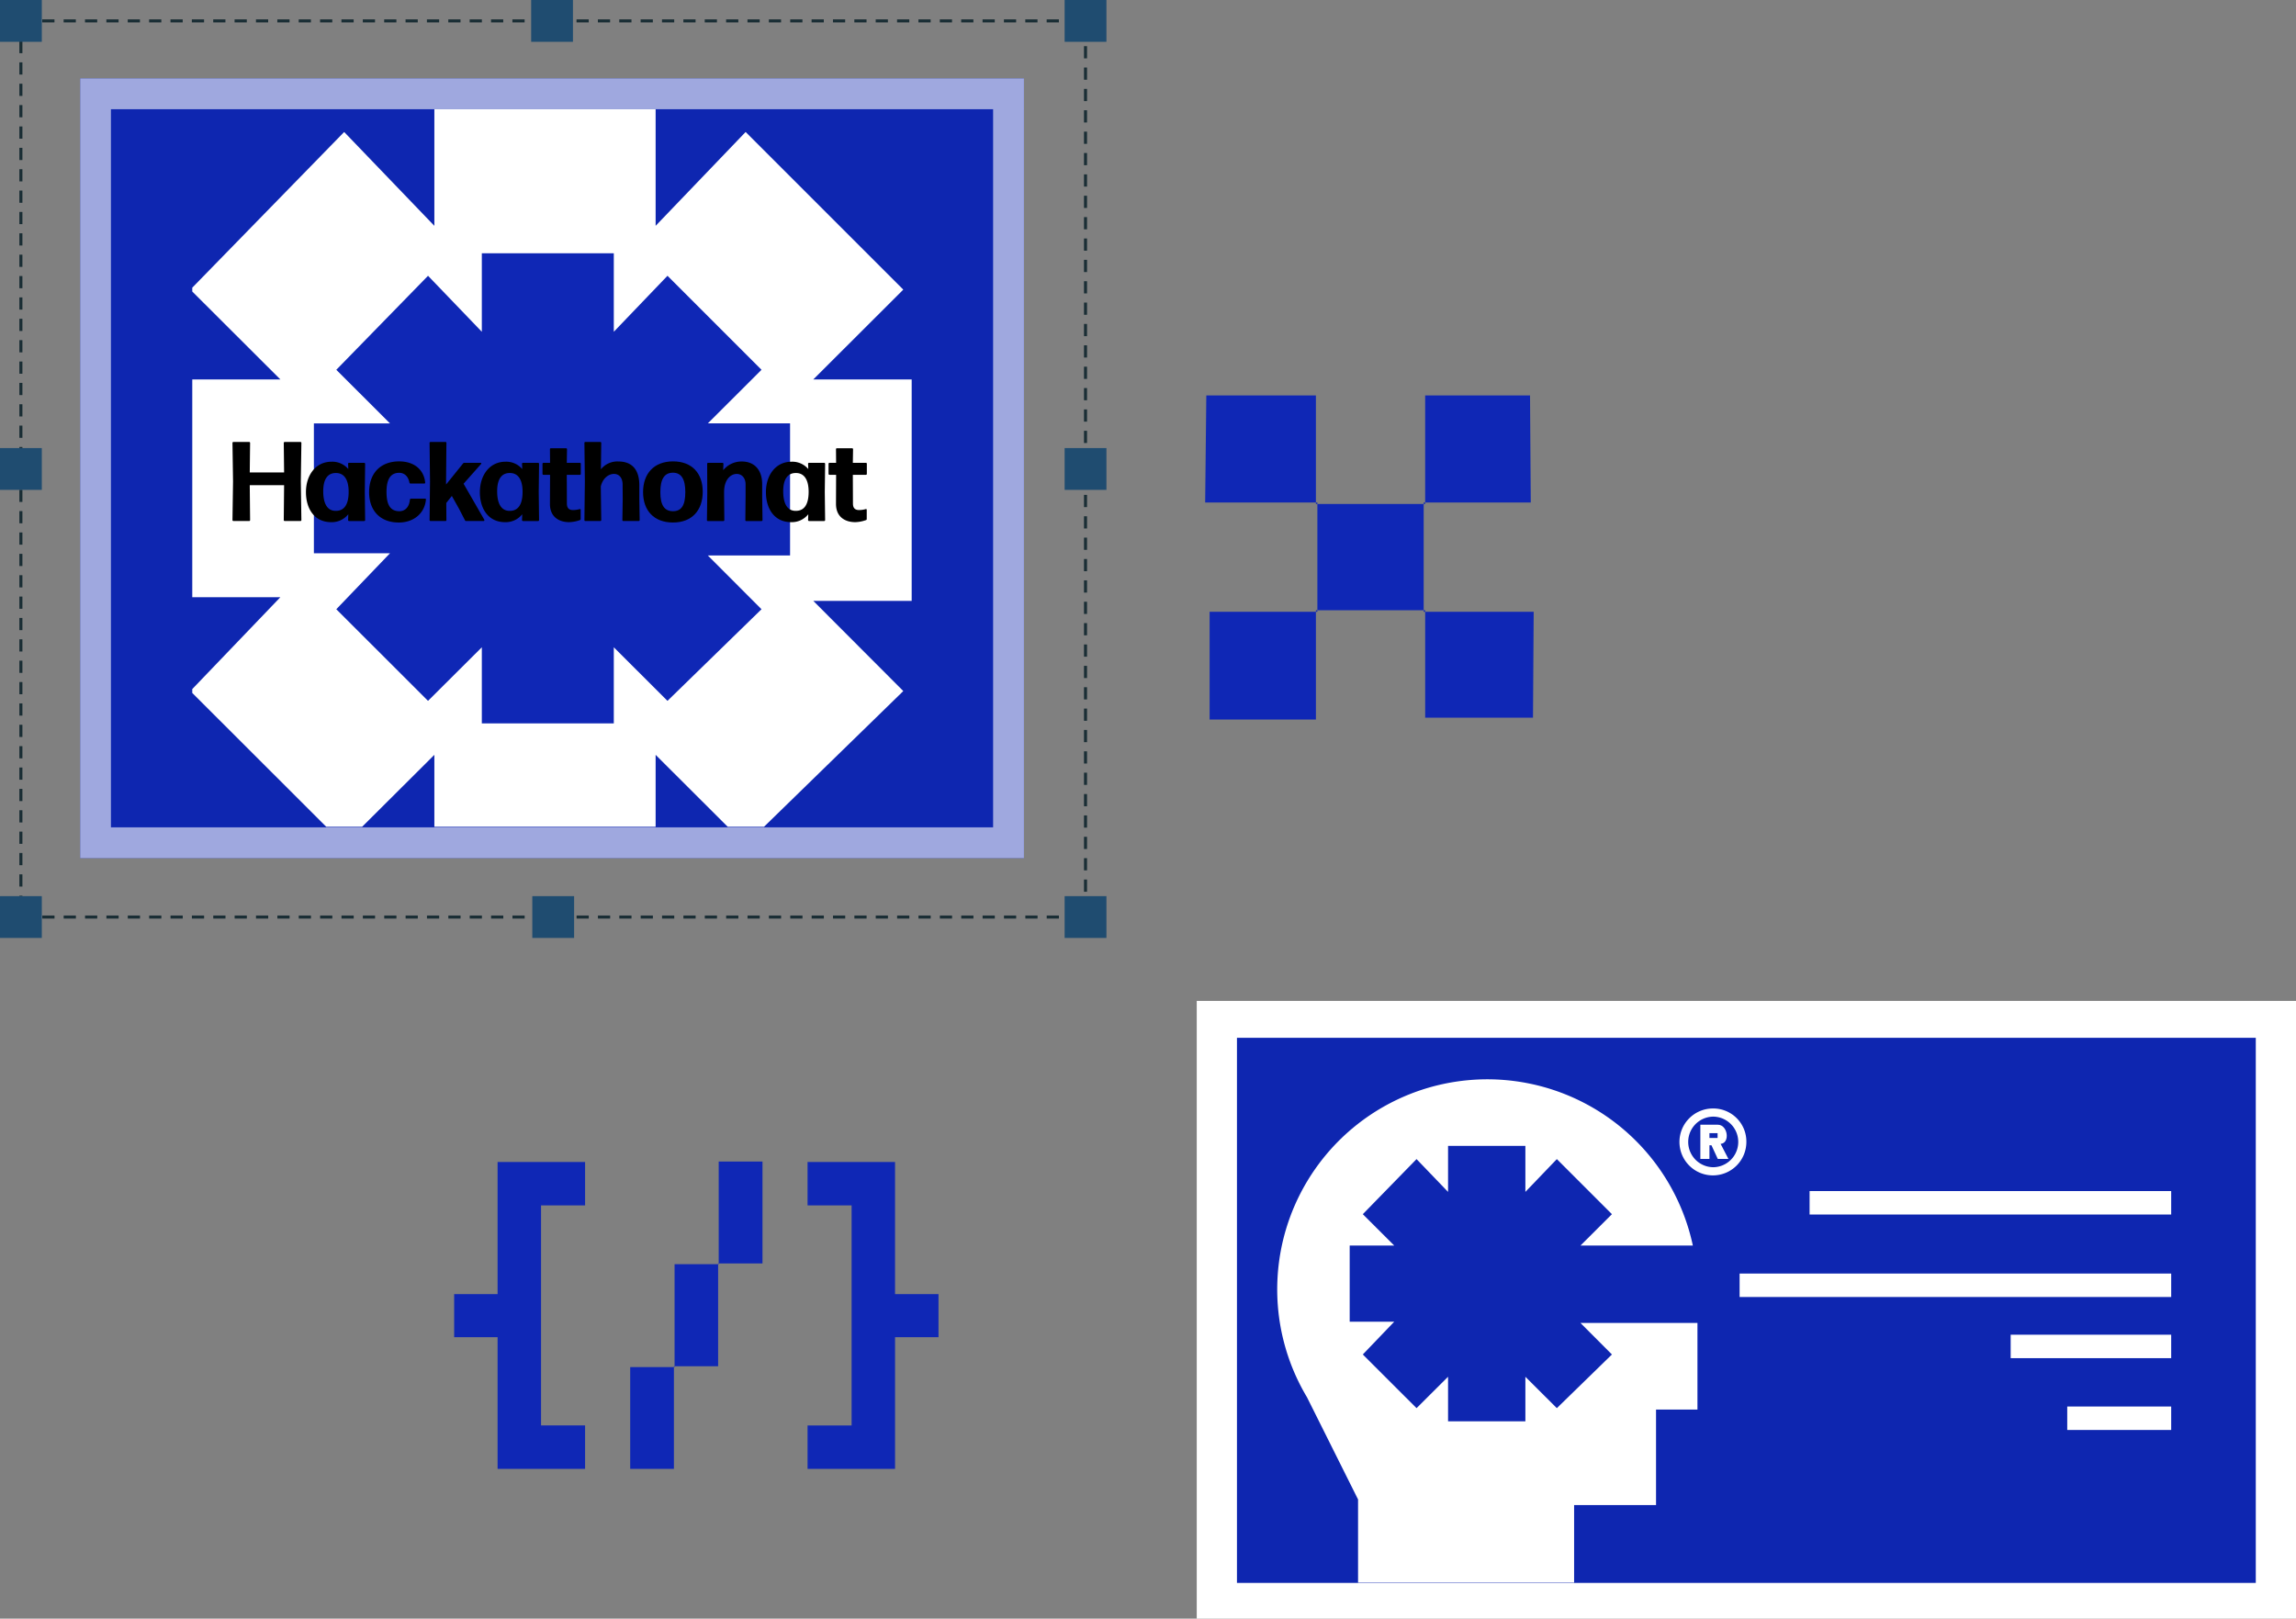 <svg xmlns="http://www.w3.org/2000/svg" xmlns:xlink="http://www.w3.org/1999/xlink" width="752.07" height="530.248" viewBox="0 0 752.07 530.248">
  <rect x="0" y="0" width="752.07" height="530.248" fill="#808080" stroke="none"/>
  <defs>
    <clipPath id="clip-path">
      <rect id="Rectangle_611" data-name="Rectangle 611" width="309.12" height="255.422" fill="none"/>
    </clipPath>
    <clipPath id="clip-path-2">
      <rect id="Rectangle_635" data-name="Rectangle 635" width="235.648" height="235.067" fill="none"/>
    </clipPath>
    <clipPath id="clip-path-3">
      <rect id="Rectangle_598" data-name="Rectangle 598" width="360.069" height="202.368" fill="none" stroke="#0f27b5" stroke-width="10"/>
    </clipPath>
    <clipPath id="clip-path-4">
      <rect id="Rectangle_812" data-name="Rectangle 812" width="153.66" height="164.881" fill="#fff"/>
    </clipPath>
  </defs>
  <g id="Group_3092" data-name="Group 3092" transform="translate(-250.999 -335.401)">
    <g id="Group_3065" data-name="Group 3065" transform="translate(-14.242 -1515.901)">
      <g id="Group_2808" data-name="Group 2808" transform="translate(11959.35 5005.773)">
        <rect id="Rectangle_610" data-name="Rectangle 610" width="309.12" height="255.422" transform="translate(-11667.836 -3128.779)" fill="#0e26b0"/>
        <g id="Group_2666" data-name="Group 2666" transform="translate(-11667.836 -3128.776)" opacity="0.6" style="isolation: isolate">
          <g id="Group_2665" data-name="Group 2665">
            <g id="Group_2664" data-name="Group 2664" clip-path="url(#clip-path)">
              <path id="Path_2624" data-name="Path 2624" d="M400.7,386.335h309.12V130.913H400.7Zm299.023-10.087H410.763V140.995H699.719Z" transform="translate(-400.696 -130.913)" fill="#fff"/>
            </g>
          </g>
        </g>
        <rect id="Rectangle_612" data-name="Rectangle 612" width="348.726" height="293.565" transform="translate(-11687.267 -3147.626)" fill="none" stroke="#1a2e35" stroke-miterlimit="10" stroke-width="1" stroke-dasharray="4 3"/>
        <rect id="Rectangle_613" data-name="Rectangle 613" width="13.693" height="13.693" transform="translate(-11345.384 -3154.471)" fill="#1f4c70"/>
        <rect id="Rectangle_614" data-name="Rectangle 614" width="13.693" height="13.693" transform="translate(-11345.384 -2860.906)" fill="#1f4c70"/>
        <rect id="Rectangle_615" data-name="Rectangle 615" width="13.693" height="13.693" transform="translate(-11694.108 -2860.906)" fill="#1f4c70"/>
        <rect id="Rectangle_616" data-name="Rectangle 616" width="13.693" height="13.693" transform="translate(-11694.108 -3154.471)" fill="#1f4c70"/>
        <rect id="Rectangle_617" data-name="Rectangle 617" width="13.693" height="13.693" transform="translate(-11520.124 -3154.471)" fill="#1f4c70"/>
        <rect id="Rectangle_618" data-name="Rectangle 618" width="13.693" height="13.693" transform="translate(-11519.748 -2860.906)" fill="#1f4c70"/>
        <rect id="Rectangle_619" data-name="Rectangle 619" width="13.693" height="13.693" transform="translate(-11345.384 -3007.69)" fill="#1f4c70"/>
        <rect id="Rectangle_620" data-name="Rectangle 620" width="13.693" height="13.693" transform="translate(-11694.108 -3007.69)" fill="#1f4c70"/>
        <g id="Group_2702" data-name="Group 2702" transform="translate(-11631.13 -3118.695)">
          <g id="Group_2701" data-name="Group 2701" clip-path="url(#clip-path-2)">
            <path id="Path_2668" data-name="Path 2668" d="M670.27,298.636H625.105l29.484,29.543L602.947,378.5l-29.484-29.422V390.87H500.986V349.077L471.443,378.5l-50.378-50.32,29.481-30.744H408.753V226.1h41.793l-29.481-29.425,50.378-51.639,29.543,30.743V132.665h72.477V175.78l29.484-30.743,51.641,51.639L625.105,226.1H670.27Z" transform="translate(-421.688 -137.577)" fill="#fff"/>
          </g>
        </g>
        <path id="Path_2669" data-name="Path 2669" d="M582.614,249.314H555.676l17.584,17.62-30.8,30.012L524.877,279.4v24.928H481.65V279.4l-17.623,17.549L433.98,266.934,451.564,248.6H426.639V206.052h24.925L433.98,188.5l30.047-30.8L481.65,176.04V150.324h43.227V176.04L542.461,157.7l30.8,30.8-17.584,17.549h26.937Z" transform="translate(-12017.932 -3221.829)" fill="#0f27b5"/>
        <g id="Group_2812" data-name="Group 2812">
          <path id="Path_2670" data-name="Path 2670" d="M417.6,196.844l.186-12.619-.186-12.616a.323.323,0,0,1,.369-.336h5.072a.312.312,0,0,1,.333.336l-.112,9.654h11.25l-.112-9.654c0-.224.15-.336.372-.336h5.069a.312.312,0,0,1,.333.336l-.186,12.616.186,12.619a.31.31,0,0,1-.333.333h-5.069c-.221,0-.372-.109-.372-.333l.112-11.4h-11.25l.112,11.4a.31.31,0,0,1-.333.333H417.97c-.221,0-.369-.109-.369-.333" transform="translate(-12035.561 -3180.97)"/>
          <path id="Path_2671" data-name="Path 2671" d="M425.757,183.423c0-5.514,3.181-9.955,8.365-9.955a6.841,6.841,0,0,1,5.511,2.408l-.071-1.705a.291.291,0,0,1,.331-.33h4.921a.309.309,0,0,1,.333.33l-.112,9.214.112,9.179a.311.311,0,0,1-.333.333h-4.883c-.224,0-.369-.112-.369-.333l.071-1.885a6.939,6.939,0,0,1-5.624,2.591c-5.4,0-8.252-4.3-8.252-9.846m13.988.074c.038-4.069-1.407-6.29-4.071-6.329-2.812-.074-4.255,2.036-4.255,5.96,0,4.293,1.481,6.476,4.145,6.438,2.7,0,4.143-2.036,4.181-6.069" transform="translate(-12019.652 -3176.688)"/>
          <path id="Path_2672" data-name="Path 2672" d="M432.771,183.5c0-6.069,3.626-10.067,9.843-10.067,4.924,0,8.1,2.741,8.512,6.883a.283.283,0,0,1-.3.372h-4.476a.335.335,0,0,1-.372-.3c-.407-2.18-1.776-3.219-3.369-3.219-2.812.038-4.142,2.074-4.142,6.29,0,4.367,1.369,6.255,4.142,6.293,1.888.035,3.3-1.3,3.517-3.776a.359.359,0,0,1,.369-.33h4.591c.221,0,.331.109.292.3-.369,4.367-3.883,7.512-8.878,7.512-6.107,0-9.733-3.886-9.733-9.955" transform="translate(-12005.972 -3176.762)"/>
          <path id="Path_2673" data-name="Path 2673" d="M439.483,196.844l.148-12.619-.148-12.616a.312.312,0,0,1,.334-.336h4.847c.221,0,.333.074.333.336l-.112,12.5v1.115l5.55-6.886a.524.524,0,0,1,.446-.221h5.293c.295,0,.333.221.147.407l-5.7,6.438,6.774,11.766c.109.224.035.446-.224.446h-5.7a.4.4,0,0,1-.407-.26l-1.927-3.738-2.366-4.219-1.815,2.3.038,5.588a.294.294,0,0,1-.333.333h-4.847a.31.31,0,0,1-.334-.333" transform="translate(-11992.881 -3180.97)"/>
          <path id="Path_2674" data-name="Path 2674" d="M445.067,183.423c0-5.514,3.181-9.955,8.365-9.955a6.841,6.841,0,0,1,5.511,2.408l-.071-1.705a.291.291,0,0,1,.33-.33h4.921a.309.309,0,0,1,.333.33l-.112,9.214.112,9.179a.311.311,0,0,1-.333.333h-4.883c-.224,0-.369-.112-.369-.333l.071-1.885a6.939,6.939,0,0,1-5.624,2.591c-5.4,0-8.252-4.3-8.252-9.846m13.988.074c.038-4.069-1.408-6.29-4.072-6.329-2.812-.074-4.255,2.036-4.255,5.96,0,4.293,1.481,6.476,4.145,6.438,2.7,0,4.143-2.036,4.181-6.069" transform="translate(-11981.989 -3176.688)"/>
          <path id="Path_2675" data-name="Path 2675" d="M454.461,190.22l.038-9.548h-2.148a.333.333,0,0,1-.333-.333v-3.257a.31.31,0,0,1,.333-.33H454.5l-.038-4.443c0-.257.112-.333.333-.333h4.886c.221,0,.369.077.369.333l-.074,4.443h4.257a.291.291,0,0,1,.33.33v3.257a.309.309,0,0,1-.33.333h-4.257l.035,9.4c0,1.629.814,2.145,2.036,2.145a8.033,8.033,0,0,0,2.109-.3c.26-.074.372.035.372.26v2.959a.329.329,0,0,1-.26.369,11.135,11.135,0,0,1-3.517.67c-3.219,0-6.29-1.629-6.29-5.96" transform="translate(-11968.431 -3179.6)"/>
          <path id="Path_2676" data-name="Path 2676" d="M456.673,196.844l.148-12.657-.148-12.578a.3.3,0,0,1,.334-.336h4.809c.221,0,.372.112.372.336l-.112,8.621a6.9,6.9,0,0,1,5.774-2.555c4.293,0,6.919,2.555,6.81,8.14v4.072l.109,6.957c0,.224-.148.333-.369.333h-4.96a.294.294,0,0,1-.333-.333l.112-6.883-.038-4.809c-.035-2.3-1.295-3.408-2.812-3.408-1.776,0-3.7,1.407-4.331,4.11l.151,10.99c0,.224-.151.333-.372.333h-4.809a.294.294,0,0,1-.334-.333" transform="translate(-11959.353 -3180.97)"/>
          <path id="Path_2677" data-name="Path 2677" d="M463.185,183.5c0-6.069,3.591-10.067,9.807-10.067s9.736,3.886,9.736,9.955-3.52,10.067-9.736,10.067-9.807-3.886-9.807-9.955m13.84,0c0-4.293-1.328-6.364-4.069-6.364-2.815.035-4.11,2.11-4.11,6.4s1.369,6.217,4.145,6.217c2.741,0,4.033-1.888,4.033-6.255" transform="translate(-11946.653 -3176.762)"/>
          <path id="Path_2678" data-name="Path 2678" d="M470.275,192.612l.112-8.8-.038-9.589a.293.293,0,0,1,.333-.33h4.662a.3.3,0,0,1,.333.33l-.074,2.074a7.688,7.688,0,0,1,6.143-2.85c4.033,0,6.624,2.738,6.624,7.4v4l.112,7.771c0,.224-.148.333-.372.333h-4.921a.294.294,0,0,1-.334-.333l.077-7.771v-3.921c0-2.071-1.224-3.408-2.889-3.408-2,0-4.145,1.856-4.145,5.922v1.407l.074,7.771c0,.224-.147.333-.369.333h-5a.294.294,0,0,1-.333-.333" transform="translate(-11932.822 -3176.737)"/>
          <path id="Path_2679" data-name="Path 2679" d="M476.825,183.423c0-5.514,3.181-9.955,8.365-9.955a6.841,6.841,0,0,1,5.511,2.408l-.071-1.705a.291.291,0,0,1,.331-.33h4.921a.309.309,0,0,1,.333.33l-.112,9.214.112,9.179a.311.311,0,0,1-.333.333H491c-.224,0-.369-.112-.369-.333l.071-1.885a6.939,6.939,0,0,1-5.624,2.591c-5.4,0-8.252-4.3-8.252-9.846m13.988.074c.038-4.069-1.408-6.29-4.072-6.329-2.812-.074-4.255,2.036-4.255,5.96,0,4.293,1.481,6.476,4.145,6.438,2.7,0,4.143-2.036,4.181-6.069" transform="translate(-11920.049 -3176.688)"/>
          <path id="Path_2680" data-name="Path 2680" d="M486.218,190.22l.038-9.548h-2.148a.333.333,0,0,1-.333-.333v-3.257a.31.31,0,0,1,.333-.33h2.148l-.038-4.443c0-.257.112-.333.334-.333h4.886c.221,0,.369.077.369.333l-.074,4.443h4.258a.291.291,0,0,1,.331.33v3.257a.309.309,0,0,1-.331.333h-4.258l.036,9.4c0,1.629.814,2.145,2.036,2.145a8.032,8.032,0,0,0,2.109-.3c.26-.074.372.035.372.26v2.959a.329.329,0,0,1-.26.369,11.134,11.134,0,0,1-3.517.67c-3.219,0-6.29-1.629-6.29-5.96" transform="translate(-11906.49 -3179.6)"/>
        </g>
      </g>
      <g id="Group_2810" data-name="Group 2810" transform="translate(-661.978 -485.818)">
        <path id="Path_2965" data-name="Path 2965" d="M261.026,398.615V355.477H246.794V341.35h14.232V298.071h28.658V312.3H275.258v72.078h14.426v14.232Z" transform="translate(829.184 2419.694)" fill="#0f27b5"/>
        <path id="Path_2966" data-name="Path 2966" d="M278.866,331.442v33.679H264.387v33.626h-14.32V365.4H264.6V331.688H279.06V298.063H293.4v33.379Z" transform="translate(883.579 2419.557)" fill="#0f27b5"/>
        <path id="Path_2967" data-name="Path 2967" d="M253.365,398.615V384.382h14.426V312.3H253.365V298.071h28.658V341.35h14.232v14.127H282.024v43.138Z" transform="translate(938.375 2419.694)" fill="#0f27b5"/>
      </g>
      <path id="Path_2973" data-name="Path 2973" d="M349.995,288.3H314.682V253.1H278.893v35.788H244.071V253.6h35.3V217.8H242.615l.375-35.081h35.9v35.558h35.789V182.719h34.346l.245,35.081H314.192v35.8h36.034Z" transform="translate(417.385 1798.113)" fill="#0f27b5"/>
    </g>
    <g id="Group_3077" data-name="Group 3077" transform="translate(19683.072 5004.791)">
      <g id="Group_3075" data-name="Group 3075" transform="translate(-19040.072 -4341.51)">
        <g id="Group_2662" data-name="Group 2662" transform="translate(0 0)">
          <g id="Group_2661" data-name="Group 2661" clip-path="url(#clip-path-3)">
            <rect id="Rectangle_597" data-name="Rectangle 597" width="360.069" height="202.368" fill="#fff"/>
          </g>
        </g>
        <g id="Group_2806" data-name="Group 2806" transform="translate(13.173 12.089)">
          <rect id="Rectangle_599" data-name="Rectangle 599" width="333.723" height="178.57" transform="translate(0 0)" fill="#0e26b0"/>
          <rect id="Rectangle_601" data-name="Rectangle 601" width="118.444" height="7.682" transform="translate(187.569 50.207)" fill="#fff"/>
          <rect id="Rectangle_602" data-name="Rectangle 602" width="141.372" height="7.682" transform="translate(164.643 77.227)" fill="#fff"/>
          <rect id="Rectangle_603" data-name="Rectangle 603" width="52.578" height="7.682" transform="translate(253.435 97.261)" fill="#fff"/>
          <rect id="Rectangle_604" data-name="Rectangle 604" width="34.048" height="7.682" transform="translate(271.965 120.786)" fill="#fff"/>
        </g>
      </g>
      <g id="Group_3074" data-name="Group 3074" transform="translate(-19013.697 -4315.828)">
        <g id="Group_3073" data-name="Group 3073" clip-path="url(#clip-path-4)">
          <path id="Path_3563" data-name="Path 3563" d="M457.067,48.453h-5.7v11.2h2.975V55.177H455l2.069,4.472h3.487L458,54.726c3.152-.209,2.435-6.273-.932-6.273m-.058,4.352h-2.671V51.213h2.671Z" transform="translate(-312.779 -33.576)" fill="#fff"/>
          <path id="Path_3564" data-name="Path 3564" d="M451.052,42.1a10.83,10.83,0,0,0-10.959-10.959A10.959,10.959,0,1,0,451.052,42.1m-10.87,8.284a8.287,8.287,0,0,1,.027-16.573,8.287,8.287,0,0,1-.027,16.573" transform="translate(-297.393 -21.582)" fill="#fff"/>
          <path id="Path_3565" data-name="Path 3565" d="M137.638,79.819v28.374H124.07v31.276H97.235v25.411H26.465V137.638L9.737,104.153A68.831,68.831,0,1,1,136.13,54.467H99.318l10.306-10.282L91.579,26.142,81.273,36.884V21.82H55.946V36.884L45.622,26.142l-17.6,18.044,10.3,10.282h-14.6V79.4h14.6l-10.3,10.743,17.6,17.583L55.946,97.444v14.6H81.273v-14.6l10.306,10.282,18.044-17.583L99.318,79.819Z" fill="#fff"/>
        </g>
      </g>
    </g>
  </g>
</svg>

